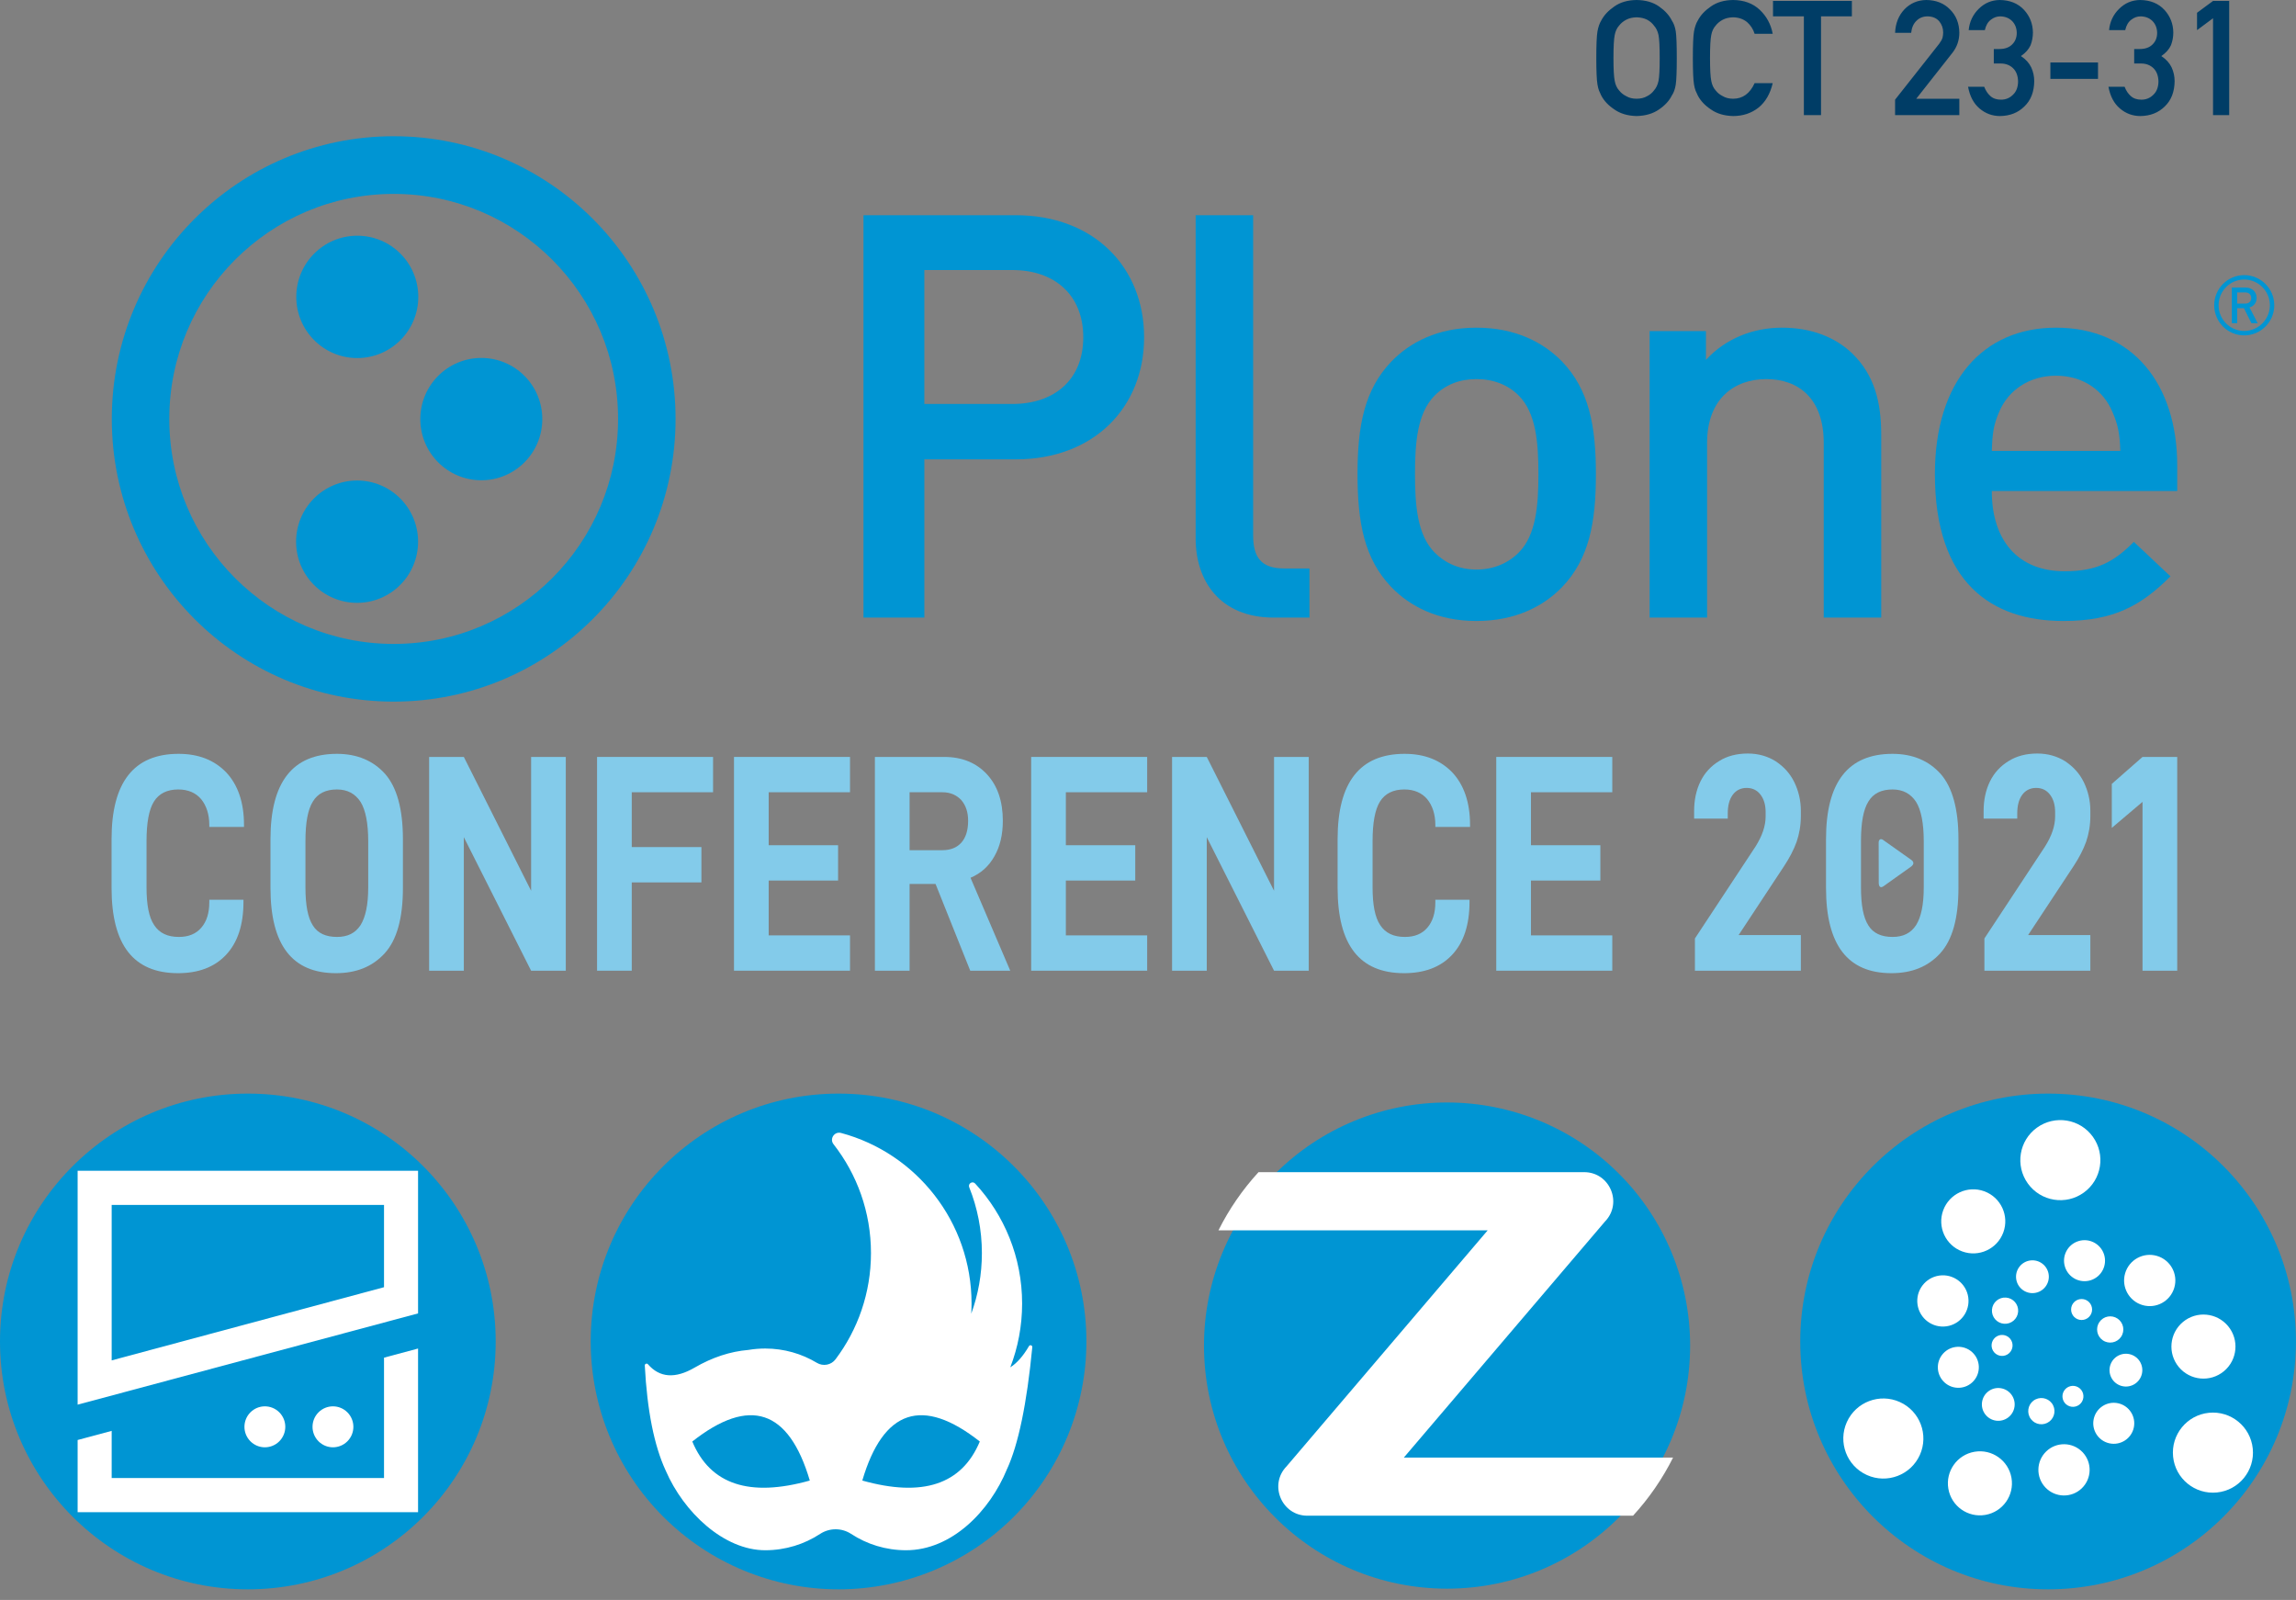<?xml version="1.0" encoding="UTF-8"?>
<svg width="653px" height="455px" viewBox="0 0 653 455" version="1.1" xmlns="http://www.w3.org/2000/svg" xmlns:xlink="http://www.w3.org/1999/xlink">
    <rect x="0" y="0" width="653" height="455" fill="#808080" stroke="none"/>
    <title>Group</title>
    <g id="Page-1" stroke="none" stroke-width="1" fill="none" fill-rule="evenodd">
        <g id="Group">
            <g id="ploneconf-2021-family-guillotina" transform="translate(0, 311)">
                <path d="M140.978,70.489 C140.978,109.458 109.449,140.978 70.473,140.978 C31.61,140.978 3.10972574e-08,109.426 3.10972574e-08,70.489 C3.10972574e-08,31.521 31.626,-8.67251217e-08 70.473,-8.67251217e-08 C109.481,-0.013 140.978,31.537 140.978,70.489 Z" id="path4972" fill="#0095D3" fill-rule="nonzero"></path>
                <g id="g4984" transform="translate(21.955, 21.76)" fill="#FFFFFF">
                    <g id="g4982" transform="translate(0.124, 0.184)">
                        <polygon id="polygon4974" points="96.821 97.09 96.821 50.552 87.139 53.153 87.139 87.38 9.682 87.38 9.682 73.965 0 76.567 0 97.09"></polygon>
                        <path d="M0,9.70893596e-05 L0,66.516 L96.821,40.563 L96.821,9.70893596e-05 L0,9.70893596e-05 Z M9.682,9.709 L87.139,9.709 L87.139,33.113 L9.682,53.925 L9.682,9.709 Z" id="path4976"></path>
                        <path d="M78.425,72.817 C78.425,74.362 77.813,75.844 76.723,76.936 C75.634,78.029 74.156,78.642 72.616,78.642 C71.075,78.642 69.597,78.029 68.508,76.936 C67.419,75.844 66.806,74.362 66.806,72.817 C66.806,71.272 67.419,69.791 68.508,68.698 C69.597,67.606 71.075,66.992 72.616,66.992 C74.156,66.992 75.634,67.606 76.723,68.698 C77.813,69.791 78.425,71.272 78.425,72.817 L78.425,72.817 Z" id="ellipse4978"></path>
                        <path d="M59.061,72.817 C59.061,74.362 58.449,75.844 57.359,76.936 C56.27,78.029 54.792,78.642 53.252,78.642 C51.711,78.642 50.233,78.029 49.144,76.936 C48.054,75.844 47.442,74.362 47.442,72.817 C47.442,71.272 48.054,69.791 49.144,68.698 C50.233,67.606 51.711,66.992 53.252,66.992 C54.792,66.992 56.27,67.606 57.359,68.698 C58.449,69.791 59.061,71.272 59.061,72.817 L59.061,72.817 Z" id="ellipse4980"></path>
                    </g>
                </g>
            </g>
            <g id="ploneconf-2021-family-pyramid" transform="translate(512, 311)">
                <path d="M140.978,70.489 C140.978,109.458 109.449,140.978 70.473,140.978 C31.61,140.978 -2.07224113e-07,109.426 -2.07224113e-07,70.489 C-2.07224113e-07,31.521 31.626,9.69607678e-07 70.473,9.69607678e-07 C109.481,-0.014 140.978,31.537 140.978,70.489 L140.978,70.489 Z" id="path4916" fill="#0095D3" fill-rule="nonzero"></path>
                <polygon id="rect4918" points="12.016 7.221 128.962 7.221 128.962 120.135 12.016 120.135"></polygon>
                <g id="g4962" transform="translate(12.016, 7.467)" fill="#FFFFFF" fill-rule="nonzero">
                    <path d="M68.019,50.948 C69.667,50.955 71,52.296 70.992,53.945 C70.987,55.592 69.645,56.925 67.995,56.917 C66.349,56.911 65.016,55.57 65.022,53.921 C65.029,52.273 66.371,50.941 68.019,50.948" id="path4920"></path>
                    <path d="M78.243,56.523 C79.947,57.682 80.39,60.002 79.229,61.707 C78.071,63.411 75.75,63.853 74.047,62.694 C72.344,61.535 71.902,59.215 73.06,57.51 C74.219,55.807 76.54,55.364 78.243,56.523" id="path4922"></path>
                    <path d="M84.942,69.448 C85.898,71.84 84.734,74.553 82.341,75.508 C79.95,76.464 77.236,75.301 76.281,72.909 C75.325,70.516 76.489,67.803 78.881,66.846 C81.273,65.892 83.988,67.056 84.942,69.448" id="path4924"></path>
                    <path d="M82.851,87.523 C82.17,90.67 79.065,92.669 75.918,91.988 C72.772,91.305 70.773,88.202 71.455,85.056 C72.137,81.91 75.24,79.911 78.387,80.591 C81.534,81.273 83.532,84.377 82.851,87.523" id="path4926"></path>
                    <path d="M68.046,104.793 C65.142,107.579 60.528,107.48 57.744,104.573 C54.959,101.669 55.056,97.056 57.962,94.272 C60.869,91.485 65.482,91.584 68.267,94.489 C71.05,97.395 70.951,102.009 68.046,104.793" id="path4928"></path>
                    <path d="M40.635,112.342 C35.678,113.198 30.965,109.871 30.112,104.913 C29.257,99.956 32.581,95.244 37.541,94.389 C42.497,93.534 47.21,96.859 48.065,101.82 C48.918,106.776 45.594,111.489 40.635,112.342" id="path4930"></path>
                    <path d="M6.951,101.005 C1.216,98.425 -1.342,91.685 1.238,85.95 C3.818,80.216 10.559,77.657 16.294,80.238 C22.029,82.817 24.586,89.557 22.007,95.293 C19.426,101.027 12.686,103.585 6.951,101.005" id="path4932"></path>
                    <path d="M42.8,65.63 C41.981,64.2 42.477,62.376 43.908,61.557 C45.338,60.739 47.163,61.234 47.981,62.666 C48.799,64.097 48.303,65.919 46.873,66.739 C45.442,67.557 43.619,67.061 42.8,65.63" id="path4934"></path>
                    <path d="M42.514,53.989 C42.666,51.933 44.456,50.391 46.513,50.542 C48.566,50.694 50.11,52.481 49.958,54.537 C49.806,56.593 48.017,58.135 45.962,57.984 C43.907,57.832 42.364,56.044 42.514,53.989" id="path4936"></path>
                    <path d="M50.359,41.725 C51.952,39.701 54.885,39.352 56.909,40.946 C58.933,42.539 59.282,45.472 57.689,47.496 C56.093,49.52 53.162,49.868 51.138,48.274 C49.115,46.68 48.765,43.748 50.359,41.725" id="path4938"></path>
                    <path d="M67.059,34.499 C70.125,33.514 73.408,35.203 74.391,38.269 C75.374,41.336 73.687,44.619 70.619,45.602 C67.555,46.584 64.272,44.896 63.288,41.83 C62.304,38.764 63.994,35.481 67.059,34.499" id="path4940"></path>
                    <path d="M89.416,38.683 C93.282,39.808 95.503,43.852 94.377,47.717 C93.255,51.58 89.21,53.802 85.345,52.678 C81.483,51.554 79.26,47.51 80.384,43.645 C81.509,39.781 85.553,37.559 89.416,38.683" id="path4942"></path>
                    <path d="M109.662,58.647 C112.881,62.514 112.355,68.258 108.489,71.477 C104.623,74.696 98.88,74.173 95.66,70.305 C92.44,66.439 92.966,60.696 96.833,57.475 C100.699,54.257 106.442,54.782 109.662,58.647" id="path4944"></path>
                    <path d="M116.685,93.488 C117.318,99.743 112.76,105.331 106.503,105.964 C100.246,106.596 94.659,102.039 94.028,95.782 C93.395,89.524 97.954,83.939 104.211,83.306 C110.466,82.674 116.051,87.231 116.685,93.488" id="path4946"></path>
                    <path d="M68.125,80.13 C67.297,81.554 65.468,82.037 64.043,81.207 C62.62,80.378 62.137,78.549 62.966,77.127 C63.797,75.702 65.624,75.218 67.047,76.049 C68.473,76.878 68.953,78.705 68.125,80.13" id="path4948"></path>
                    <path d="M58.184,86.196 C56.329,87.093 54.098,86.315 53.203,84.459 C52.305,82.604 53.083,80.373 54.939,79.478 C56.794,78.583 59.026,79.359 59.922,81.215 C60.817,83.069 60.04,85.301 58.184,86.196" id="path4950"></path>
                    <path d="M43.641,85.537 C41.093,85.168 39.325,82.802 39.693,80.254 C40.062,77.704 42.425,75.935 44.974,76.305 C47.525,76.673 49.293,79.039 48.924,81.586 C48.556,84.137 46.191,85.905 43.641,85.537" id="path4952"></path>
                    <path d="M29.033,74.686 C26.65,72.523 26.469,68.836 28.633,66.451 C30.797,64.067 34.485,63.887 36.869,66.051 C39.254,68.215 39.432,71.902 37.268,74.287 C35.104,76.671 31.418,76.85 29.033,74.686" id="path4954"></path>
                    <path d="M21.479,53.231 C20.52,49.322 22.912,45.377 26.821,44.418 C30.729,43.46 34.677,45.85 35.635,49.759 C36.593,53.668 34.202,57.614 30.293,58.573 C26.384,59.532 22.437,57.14 21.479,53.231" id="path4956"></path>
                    <path d="M28.647,25.717 C30.385,20.996 35.623,18.579 40.344,20.317 C45.064,22.057 47.482,27.293 45.743,32.014 C44.004,36.735 38.768,39.153 34.046,37.414 C29.326,35.675 26.908,30.438 28.647,25.717" id="path4958"></path>
                    <path d="M55.308,2.215 C60.41,-1.462 67.527,-0.307 71.202,4.794 C74.879,9.896 73.725,17.014 68.621,20.69 C63.521,24.367 56.405,23.212 52.725,18.109 C49.052,13.008 50.205,5.891 55.308,2.215" id="path4960"></path>
                </g>
            </g>
            <g id="ploneconf-2021-family-volto" transform="translate(168, 311)">
                <path d="M140.978,70.489 C140.978,89.184 133.552,107.113 120.333,120.333 C107.113,133.552 89.184,140.978 70.489,140.978 C51.794,140.978 33.865,133.552 20.646,120.333 C7.427,107.113 1.19707873e-06,89.184 1.19707873e-06,70.489 C1.19707873e-06,31.559 31.559,1.4700426e-07 70.489,1.4700426e-07 C109.419,1.4700426e-07 140.978,31.559 140.978,70.489 L140.978,70.489 Z" id="circle4966" fill="#0095D3" fill-rule="nonzero"></path>
                <path d="M108.234,62.585 C110.189,57.215 111.256,51.417 111.256,45.37 C111.256,38.75 109.978,32.431 107.656,26.644 C107.235,25.597 108.575,24.751 109.341,25.578 C117.63,34.534 122.698,46.529 122.698,59.711 C122.698,66.104 121.506,72.219 119.332,77.842 C121.217,76.662 122.989,74.652 124.648,71.813 C124.923,71.341 125.644,71.571 125.591,72.114 C124.04,88.221 121.631,99.807 118.365,106.873 C117.993,107.678 118.686,106.093 118.365,106.873 C113.491,118.709 102.715,129.86 89.683,129.86 C83.92,129.86 78.556,128.152 74.066,125.212 C71.39,123.461 67.927,123.461 65.252,125.212 C60.761,128.152 55.397,129.86 49.634,129.86 C37.904,129.86 26.475,119.112 21.333,107.208 C21.147,106.777 21.535,107.646 21.333,107.208 C18.04,100.083 16.057,90.125 15.384,77.332 C15.361,76.847 15.961,76.599 16.278,76.965 C19.611,80.81 24.032,81.132 29.542,77.932 C34.58,75.005 39.684,73.327 44.855,72.895 C46.409,72.633 48.006,72.497 49.634,72.497 C55.007,72.497 60.033,73.982 64.328,76.565 C66.096,77.628 68.39,77.208 69.632,75.558 C75.958,67.154 79.71,56.691 79.71,45.35 C79.71,33.67 75.731,22.923 69.06,14.396 C67.856,12.858 69.319,10.689 71.202,11.193 C92.574,16.914 108.316,36.459 108.316,59.69 C108.316,60.662 108.288,61.627 108.234,62.585 M77.244,110.041 C83.225,89.801 94.365,86.101 110.663,98.939 C105.555,111.158 94.416,114.858 77.244,110.041 M62.313,110.041 C56.332,89.801 45.192,86.101 28.894,98.939 C34.002,111.158 45.141,114.858 62.313,110.041" id="path4968" fill="#FFFFFF"></path>
            </g>
            <g id="ploneconf-2021-family-zope" transform="translate(339, 310)" fill-rule="nonzero">
                <g id="g5097" transform="translate(3.325, 2.603)" fill="#0095D3">
                    <path d="M138.357,70.053 C138.357,108.232 107.407,139.182 69.228,139.182 C31.048,139.182 0.098,108.232 0.098,70.053 C0.098,51.718 7.381,34.135 20.346,21.171 C33.31,8.206 50.893,0.923 69.228,0.923 C87.562,0.923 105.145,8.206 118.11,21.171 C131.074,34.135 138.357,51.718 138.357,70.053 Z" id="circle4988"></path>
                </g>
                <path d="M67.586,2.61007257e-07 C67.233,0.025 66.88,0.054 66.527,0.084 C66.88,0.056 67.232,0.028 67.586,2.61007257e-07 Z M60.179,0.855 C59.934,0.9 59.688,0.946 59.443,0.993 C59.689,0.951 59.933,0.897 60.179,0.855 Z M18.935,23.34 C14.385,28.298 10.549,33.866 7.538,39.884 L84.11,39.884 L26.901,107.012 C21.815,112.258 25.531,121.04 32.839,121.04 L125.447,121.04 C129.994,116.083 133.828,110.515 136.838,104.499 L60.269,104.499 L117.478,37.369 C122.564,32.122 118.847,23.34 111.54,23.34 L18.935,23.34 Z M3.264,50.26 C3.172,50.531 3.082,50.802 2.994,51.074 C3.078,50.801 3.177,50.533 3.264,50.26 Z M1.433,57.194 C1.348,57.591 1.266,57.989 1.188,58.387 C1.265,57.989 1.349,57.591 1.433,57.194 L1.433,57.194 Z M0.248,64.606 C0.217,64.938 0.188,65.27 0.162,65.602 C0.191,65.27 0.214,64.937 0.248,64.606 L0.248,64.606 Z M144.313,66.661 C144.334,66.955 144.363,67.248 144.384,67.543 C144.362,67.249 144.338,66.955 144.313,66.661 L144.313,66.661 Z M-8.55617263e-07,76.891 C0.019,77.158 0.039,77.425 0.06,77.692 C0.04,77.425 0.018,77.159 -8.55617363e-07,76.891 L-8.55617263e-07,76.891 Z M144.217,78.775 C144.189,79.11 144.168,79.446 144.13,79.78 C144.162,79.445 144.191,79.11 144.217,78.775 Z M143.188,86.002 C143.111,86.397 143.03,86.79 142.945,87.183 C143.03,86.79 143.111,86.396 143.188,86.002 L143.188,86.002 Z M141.391,93.279 C141.3,93.578 141.192,93.873 141.098,94.171 C141.197,93.874 141.295,93.577 141.391,93.279 L141.391,93.279 Z M85.01,143.375 C84.722,143.425 84.437,143.486 84.149,143.534 C84.436,143.483 84.723,143.43 85.01,143.375 L85.01,143.375 Z M77.858,144.297 C77.493,144.325 77.129,144.353 76.763,144.381 C77.128,144.355 77.493,144.327 77.858,144.297 L77.858,144.297 Z" id="path4990" fill="#FFFFFF"></path>
            </g>
            <g id="ploneconf-2021-logo-horizontal-transparent-on-dark" transform="translate(30, 38)">
                <rect id="rect273-7" x="2.199" y="0.097" width="614.944" height="238.039"></rect>
                <g id="g5081-8-6" transform="translate(0.836, 0.5)" fill="#0095D3" fill-rule="nonzero">
                    <path d="M88.127,45.93 C88.127,55.537 80.36,63.326 70.779,63.326 C61.197,63.326 53.43,55.537 53.43,45.93 C53.43,36.322 61.197,28.533 70.779,28.533 C80.36,28.533 88.127,36.322 88.127,45.93 L88.127,45.93 Z" id="circle4880-8-4"></path>
                    <path d="M123.399,80.686 C123.399,90.301 115.639,98.078 106.047,98.078 C96.482,98.078 88.702,90.293 88.702,80.686 C88.702,71.071 96.486,63.294 106.047,63.294 C115.647,63.291 123.399,71.075 123.399,80.686 Z" id="path4882-5-3"></path>
                    <path d="M88.072,115.542 C88.072,120.155 86.244,124.58 82.99,127.842 C79.737,131.105 75.324,132.938 70.723,132.938 C61.142,132.938 53.375,125.149 53.375,115.542 C53.375,110.928 55.203,106.503 58.456,103.241 C61.71,99.978 66.122,98.145 70.723,98.145 C75.324,98.145 79.737,99.978 82.99,103.241 C86.244,106.503 88.072,110.928 88.072,115.542 Z" id="circle4884-0-0"></path>
                    <g id="g4888-96-3" transform="translate(0.569, 0.073)">
                        <path d="M80.558,0.169 C36.285,0.173 0.394,36.163 0.39,80.562 C0.394,124.957 36.285,160.947 80.558,160.955 C124.836,160.947 160.723,124.965 160.73,80.562 C160.727,36.163 124.84,0.173 80.558,0.169 Z M125.683,125.807 C114.108,137.402 98.206,144.547 80.558,144.55 C62.91,144.547 47.008,137.394 35.434,125.807 C23.875,114.2 16.749,98.254 16.745,80.562 C16.749,62.865 23.875,46.92 35.438,35.313 C47.012,23.718 62.914,16.573 80.562,16.569 C98.21,16.573 114.112,23.722 125.687,35.313 C137.25,46.924 144.375,62.869 144.379,80.562 C144.371,98.254 137.246,114.2 125.683,125.807 Z" id="path4886-3-0"></path>
                    </g>
                </g>
                <g id="g117228-85-9" transform="translate(214.585, 23.109)" fill="#0095D3" fill-rule="nonzero">
                    <path d="M44.275,69.526 L18.308,69.526 L18.308,114.53 L0.995,114.53 L0.995,0.092 L44.271,0.092 C66.55,0.092 80.808,14.88 80.808,34.809 C80.808,54.738 66.55,69.526 44.275,69.526 L44.275,69.526 Z M43.31,15.682 L18.304,15.682 L18.304,53.774 L43.31,53.774 C55.33,53.774 63.503,46.862 63.503,34.809 C63.503,22.752 55.33,15.682 43.31,15.682 L43.31,15.682 Z" id="path4870-6-2"></path>
                    <path d="M117.744,114.53 C102.358,114.53 95.469,104.081 95.469,92.032 L95.469,0.092 L111.816,0.092 L111.816,91.068 C111.816,97.339 114.051,100.548 120.625,100.548 L127.837,100.548 L127.837,114.53 L117.744,114.53 Z" id="path4872-1-5"></path>
                    <path d="M199.689,105.848 C194.393,111.317 186.38,115.49 175.318,115.49 C164.263,115.49 156.405,111.309 151.116,105.848 C143.427,97.817 141.504,87.523 141.504,73.703 C141.504,60.042 143.427,49.751 151.116,41.717 C156.405,36.251 164.263,32.074 175.318,32.074 C186.38,32.074 194.393,36.259 199.689,41.717 C207.378,49.751 209.301,60.042 209.301,73.703 C209.308,87.527 207.378,97.813 199.689,105.848 Z M187.342,51.367 C184.296,48.312 180.13,46.7 175.318,46.7 C170.514,46.7 166.506,48.304 163.456,51.367 C158.49,56.35 157.851,64.867 157.851,73.703 C157.851,82.539 158.49,91.064 163.456,96.043 C166.502,99.09 170.514,100.864 175.318,100.864 C180.13,100.864 184.292,99.098 187.342,96.043 C192.316,91.056 192.954,82.539 192.954,73.703 C192.954,64.867 192.316,56.347 187.342,51.367 Z" id="path4874-1-4"></path>
                    <path d="M274.1,114.53 L274.1,64.867 C274.1,52.165 266.888,46.7 257.756,46.7 C248.625,46.7 240.924,52.324 240.924,64.867 L240.924,114.526 L224.581,114.526 L224.581,33.038 L240.601,33.038 L240.601,41.235 C246.217,35.125 254.063,32.074 262.237,32.074 C270.572,32.074 277.469,34.805 282.273,39.468 C288.524,45.574 290.447,53.288 290.447,62.448 L290.447,114.526 L274.1,114.53 Z" id="path4876-5-0"></path>
                    <path d="M321.9,78.528 C321.9,92.506 329.274,101.346 342.575,101.346 C351.706,101.346 356.522,98.782 362.296,92.988 L372.712,102.793 C364.377,111.147 356.526,115.49 342.26,115.49 C321.9,115.49 305.714,104.721 305.714,73.703 C305.714,47.34 319.339,32.074 340.175,32.074 C361.973,32.074 374.635,48.146 374.635,71.296 L374.635,78.528 L321.9,78.528 Z M356.199,56.022 C353.637,49.917 347.872,45.732 340.175,45.732 C332.486,45.732 326.551,49.917 323.989,56.022 C322.389,59.721 322.066,62.132 321.904,67.115 L358.449,67.115 C358.28,62.132 357.807,59.717 356.199,56.022 Z" id="path4878-98-5"></path>
                    <g id="g4892-4-9" transform="translate(385.11, 16.983)">
                        <path d="M8.568,0.149 C3.859,0.149 0.04,3.987 0.04,8.717 C0.048,13.447 3.859,17.285 8.568,17.285 C13.294,17.285 17.128,13.447 17.128,8.717 C17.128,3.987 13.294,0.149 8.568,0.149 Z M8.568,16.028 C4.545,16.02 1.293,12.76 1.293,8.717 C1.301,4.682 4.545,1.41 8.568,1.402 C12.6,1.41 15.867,4.674 15.875,8.717 C15.863,12.76 12.6,16.02 8.568,16.028 L8.568,16.028 Z" id="path4890-8-4"></path>
                    </g>
                    <g id="g4896-1-6" transform="translate(389.796, 20.597)">
                        <path d="M5.939,10.205 L3.811,5.937 L1.896,5.937 L1.896,10.205 L0.363,10.205 L0.363,0.072 L4.28,0.072 C6.187,0.072 7.417,1.309 7.417,3.036 C7.417,4.487 6.534,5.415 5.395,5.724 L7.728,10.213 L5.939,10.205 Z M4.162,1.455 L1.896,1.455 L1.896,4.629 L4.162,4.629 C5.19,4.629 5.884,4.048 5.884,3.052 C5.884,2.056 5.19,1.455 4.162,1.455 Z" id="path4894-0-9"></path>
                    </g>
                </g>
                <g id="g170150-3-2" transform="translate(1.098, 176.151)" fill="#83CBEA">
                    <g id="text149902-0-2" fill-rule="nonzero">
                        <path d="M0.632,38.375 C0.632,54.586 6.884,62.603 19.54,62.603 C25.265,62.603 29.86,60.929 33.174,57.405 C36.489,53.881 38.146,48.859 38.146,42.34 L38.146,41.723 L28.428,41.723 L28.428,42.428 C28.428,45.511 27.675,47.89 26.169,49.652 C24.662,51.414 22.553,52.295 19.766,52.295 C16.602,52.295 14.267,51.238 12.76,48.947 C11.253,46.745 10.575,43.132 10.575,38.199 L10.575,25.071 C10.575,19.873 11.253,16.085 12.685,13.794 C14.116,11.504 16.451,10.358 19.615,10.358 C22.402,10.358 24.587,11.327 26.093,13.089 C27.6,14.94 28.428,17.406 28.428,20.49 L28.428,21.019 L38.297,21.019 L38.297,20.402 C38.297,14.059 36.564,9.037 33.249,5.513 C29.86,1.988 25.34,0.226 19.69,0.226 C6.96,0.226 0.632,8.332 0.632,24.455 L0.632,38.375 Z" id="path170798-4-4"></path>
                        <path d="M45.829,38.375 C45.829,54.586 52.006,62.603 64.436,62.603 C70.236,62.603 74.831,60.753 78.296,56.965 C81.761,53.176 83.494,47.009 83.494,38.375 L83.494,24.455 C83.494,15.909 81.761,9.742 78.447,5.953 C75.057,2.165 70.462,0.226 64.737,0.226 C52.082,0.226 45.829,8.332 45.829,24.455 L45.829,38.375 Z M71.441,48.947 C69.935,51.238 67.75,52.295 64.737,52.295 C61.573,52.295 59.238,51.238 57.882,49.035 C56.451,46.833 55.773,43.221 55.773,38.199 L55.773,25.071 C55.773,19.785 56.451,16.085 57.882,13.794 C59.238,11.504 61.573,10.358 64.737,10.358 C67.75,10.358 69.935,11.592 71.441,13.882 C72.872,16.173 73.626,19.961 73.626,25.071 L73.626,38.199 C73.626,43.132 72.872,46.657 71.441,48.947 Z" id="path170800-4-7"></path>
                        <polygon id="path170802-4-7" points="129.821 1.107 119.953 1.107 119.953 39.168 100.819 1.107 90.951 1.107 90.951 61.898 100.819 61.898 100.819 23.926 119.953 61.898 129.821 61.898"></polygon>
                        <polygon id="path170804-4-5" points="148.578 11.151 171.704 11.151 171.704 1.107 138.71 1.107 138.71 61.898 148.578 61.898 148.578 36.789 168.389 36.789 168.389 26.745 148.578 26.745"></polygon>
                        <polygon id="path170806-7-4" points="187.523 11.151 210.649 11.151 210.649 1.107 177.655 1.107 177.655 61.898 210.649 61.898 210.649 51.855 187.523 51.855 187.523 36.26 207.259 36.26 207.259 26.217 187.523 26.217"></polygon>
                        <path d="M234.98,37.23 L244.848,61.898 L256.223,61.898 L244.924,35.468 C247.861,34.234 250.121,32.208 251.703,29.388 C253.285,26.657 254.114,23.309 254.114,19.257 C254.114,13.706 252.607,9.301 249.594,6.041 C246.581,2.781 242.513,1.107 237.466,1.107 L217.73,1.107 L217.73,61.898 L227.598,61.898 L227.598,37.23 L234.98,37.23 Z M227.598,27.626 L227.598,11.151 L236.939,11.151 C239.198,11.151 240.931,11.944 242.287,13.354 C243.568,14.851 244.246,16.79 244.246,19.257 C244.246,21.988 243.568,24.102 242.287,25.512 C241.006,26.922 239.198,27.626 236.939,27.626 L227.598,27.626 Z" id="path170808-6-8"></path>
                        <polygon id="path170810-3-1" points="272.042 11.151 295.168 11.151 295.168 1.107 262.174 1.107 262.174 61.898 295.168 61.898 295.168 51.855 272.042 51.855 272.042 36.26 291.778 36.26 291.778 26.217 272.042 26.217"></polygon>
                        <polygon id="path170812-1-2" points="341.119 1.107 331.25 1.107 331.25 39.168 312.117 1.107 302.249 1.107 302.249 61.898 312.117 61.898 312.117 23.926 331.25 61.898 341.119 61.898"></polygon>
                        <path d="M349.329,38.375 C349.329,54.586 355.582,62.603 368.237,62.603 C373.962,62.603 378.557,60.929 381.871,57.405 C385.186,53.881 386.843,48.859 386.843,42.34 L386.843,41.723 L377.126,41.723 L377.126,42.428 C377.126,45.511 376.372,47.89 374.866,49.652 C373.359,51.414 371.25,52.295 368.463,52.295 C365.299,52.295 362.964,51.238 361.457,48.947 C359.951,46.745 359.273,43.132 359.273,38.199 L359.273,25.071 C359.273,19.873 359.951,16.085 361.382,13.794 C362.813,11.504 365.148,10.358 368.312,10.358 C371.099,10.358 373.284,11.327 374.79,13.089 C376.297,14.94 377.126,17.406 377.126,20.49 L377.126,21.019 L386.994,21.019 L386.994,20.402 C386.994,14.059 385.261,9.037 381.947,5.513 C378.557,1.988 374.037,0.226 368.388,0.226 C355.657,0.226 349.329,8.332 349.329,24.455 L349.329,38.375 Z" id="path170814-7-8"></path>
                        <polygon id="path170816-5-9" points="404.319 11.151 427.445 11.151 427.445 1.107 394.451 1.107 394.451 61.898 427.445 61.898 427.445 51.855 404.319 51.855 404.319 36.26 424.056 36.26 424.056 26.217 404.319 26.217"></polygon>
                        <path d="M450.948,52.736 L450.948,61.898 L481.079,61.898 L481.079,51.767 L463.377,51.767 L476.334,32.12 C477.84,29.829 479.046,27.538 479.874,25.248 C480.627,23.045 481.079,20.578 481.079,17.935 L481.079,16.437 C481.079,13.442 480.401,10.711 479.196,8.244 C477.991,5.777 476.183,3.839 473.923,2.341 C471.663,0.931 469.027,0.138 466.014,0.138 C462.85,0.138 460.138,0.843 457.878,2.253 C455.543,3.662 453.735,5.601 452.53,8.068 C451.324,10.534 450.722,13.354 450.722,16.525 L450.722,18.64 L460.289,18.64 L460.289,17.23 C460.289,14.94 460.741,13.178 461.72,11.856 C462.624,10.623 463.98,9.918 465.637,9.918 C467.294,9.918 468.575,10.534 469.554,11.768 C470.533,13.001 471.061,14.675 471.061,16.79 L471.061,18.023 C471.061,20.754 470.081,23.574 468.198,26.569 L450.948,52.736 Z" id="path170818-9-3"></path>
                        <path d="M488.236,38.375 C488.236,54.586 494.413,62.603 506.842,62.603 C512.642,62.603 517.237,60.753 520.702,56.965 C524.167,53.176 525.9,47.009 525.9,38.375 L525.9,24.455 C525.9,15.909 524.167,9.742 520.853,5.953 C517.463,2.165 512.868,0.226 507.143,0.226 C494.488,0.226 488.236,8.332 488.236,24.455 L488.236,38.375 Z M513.847,48.947 C512.341,51.238 510.156,52.295 507.143,52.295 C503.979,52.295 501.644,51.238 500.288,49.035 C498.857,46.833 498.179,43.221 498.179,38.199 L498.179,25.071 C498.179,19.785 498.857,16.085 500.288,13.794 C501.644,11.504 503.979,10.358 507.143,10.358 C510.156,10.358 512.341,11.592 513.847,13.882 C515.279,16.173 516.032,19.961 516.032,25.071 L516.032,38.199 C516.032,43.132 515.279,46.657 513.847,48.947 Z" id="path170820-6-6"></path>
                        <path d="M533.282,52.736 L533.282,61.898 L563.414,61.898 L563.414,51.767 L545.711,51.767 L558.668,32.12 C560.175,29.829 561.38,27.538 562.209,25.248 C562.962,23.045 563.414,20.578 563.414,17.935 L563.414,16.437 C563.414,13.442 562.736,10.711 561.531,8.244 C560.325,5.777 558.517,3.839 556.258,2.341 C553.998,0.931 551.361,0.138 548.348,0.138 C545.184,0.138 542.472,0.843 540.212,2.253 C537.877,3.662 536.069,5.601 534.864,8.068 C533.659,10.534 533.056,13.354 533.056,16.525 L533.056,18.64 L542.623,18.64 L542.623,17.23 C542.623,14.94 543.075,13.178 544.054,11.856 C544.958,10.623 546.314,9.918 547.971,9.918 C549.629,9.918 550.909,10.534 551.888,11.768 C552.868,13.001 553.395,14.675 553.395,16.79 L553.395,18.023 C553.395,20.754 552.416,23.574 550.533,26.569 L533.282,52.736 Z" id="path170822-2-8"></path>
                        <polygon id="path170824-1-0" points="578.253 13.882 578.253 61.898 588.122 61.898 588.122 1.107 578.253 1.107 569.515 8.772 569.515 21.283"></polygon>
                    </g>
                    <path d="M512.496,32.246 C513.272,31.629 513.27,30.941 512.496,30.394 L504.48,24.717 C503.848,24.228 503.189,24.515 503.206,25.533 L503.231,37.006 C503.285,38.109 503.796,38.412 504.55,37.902 L512.496,32.246 Z" id="path54054-3-7-2"></path>
                </g>
            </g>
            <path d="M465.455,33 C468.005,32.941 470.13,32.317 471.831,31.13 C473.516,29.987 474.733,28.665 475.48,27.166 C476.023,26.379 476.396,25.333 476.602,24.026 C476.792,22.72 476.888,20.211 476.888,16.5 C476.888,12.729 476.792,10.206 476.602,8.929 C476.396,7.652 476.023,6.621 475.48,5.834 C474.733,4.335 473.516,2.999 471.831,1.826 C470.13,0.638 468.005,0.03 465.455,0 C462.934,0.03 460.83,0.638 459.145,1.826 C457.43,2.999 456.184,4.335 455.407,5.834 C454.923,6.621 454.564,7.652 454.33,8.929 C454.11,10.206 454,12.729 454,16.5 C454,20.211 454.11,22.72 454.33,24.026 C454.447,24.724 454.594,25.303 454.77,25.763 C454.96,26.209 455.173,26.676 455.407,27.166 C456.184,28.665 457.43,29.987 459.145,31.13 C460.83,32.317 462.934,32.941 465.455,33 Z M465.455,28.079 C464.311,28.079 463.329,27.834 462.509,27.344 C461.673,26.928 460.999,26.387 460.486,25.719 C459.856,25.021 459.438,24.108 459.233,22.98 C458.998,21.852 458.881,19.692 458.881,16.5 C458.881,13.308 458.998,11.134 459.233,9.976 C459.438,8.877 459.856,7.979 460.486,7.281 C460.999,6.613 461.673,6.057 462.509,5.611 C463.329,5.181 464.311,4.951 465.455,4.921 C466.613,4.951 467.617,5.181 468.467,5.611 C469.273,6.057 469.918,6.613 470.402,7.281 C471.032,7.979 471.464,8.877 471.699,9.976 C471.919,11.134 472.029,13.308 472.029,16.5 C472.029,19.692 471.919,21.852 471.699,22.98 C471.464,24.108 471.032,25.021 470.402,25.719 C469.918,26.387 469.273,26.928 468.467,27.344 C467.617,27.834 466.613,28.079 465.455,28.079 Z M492.915,33 C495.7,33 498.111,32.198 500.149,30.595 C502.128,28.977 503.469,26.661 504.172,23.648 L499.027,23.648 C497.679,26.602 495.642,28.079 492.915,28.079 C491.772,28.079 490.79,27.834 489.969,27.344 C489.134,26.928 488.46,26.387 487.947,25.719 C487.316,25.021 486.898,24.108 486.693,22.98 C486.459,21.852 486.342,19.692 486.342,16.5 C486.342,13.308 486.459,11.134 486.693,9.976 C486.898,8.877 487.316,7.979 487.947,7.281 C488.46,6.613 489.134,6.057 489.969,5.611 C490.79,5.181 491.772,4.951 492.915,4.921 C494.469,4.951 495.788,5.404 496.873,6.279 C497.914,7.2 498.632,8.313 499.027,9.619 L504.172,9.619 C503.659,6.903 502.428,4.624 500.479,2.783 C498.529,0.957 496.008,0.03 492.915,0 C490.394,0.03 488.291,0.638 486.605,1.826 C484.89,2.999 483.645,4.335 482.868,5.834 C482.384,6.621 482.025,7.652 481.79,8.929 C481.571,10.206 481.461,12.729 481.461,16.5 C481.461,20.211 481.571,22.72 481.79,24.026 C481.908,24.724 482.054,25.303 482.23,25.763 C482.421,26.209 482.633,26.676 482.868,27.166 C483.645,28.665 484.89,29.987 486.605,31.13 C488.291,32.317 490.394,32.941 492.915,33 Z M517.914,32.733 L517.914,4.654 L526.686,4.654 L526.686,0.267 L504.26,0.267 L504.26,4.654 L513.033,4.654 L513.033,32.733 L517.914,32.733 Z M557.247,32.733 L557.247,28.079 L545,28.079 L555.312,14.986 C556.602,13.323 557.247,11.423 557.247,9.285 C557.217,6.613 556.331,4.409 554.586,2.672 C552.871,0.92 550.636,0.03 547.881,0 C545.418,0.03 543.344,0.906 541.658,2.628 C539.988,4.394 539.093,6.628 538.976,9.33 L543.549,9.33 C543.711,7.845 544.224,6.695 545.088,5.879 C545.924,5.062 546.972,4.654 548.232,4.654 C549.654,4.684 550.753,5.151 551.53,6.057 C552.278,6.962 552.652,8.024 552.652,9.241 C552.652,9.701 552.593,10.191 552.476,10.711 C552.3,11.26 551.97,11.854 551.486,12.492 L538.976,28.346 L538.976,32.733 L557.247,32.733 Z M568.811,33 C571.64,32.97 573.956,32.057 575.759,30.261 C577.591,28.509 578.522,26.112 578.551,23.069 C578.551,21.703 578.265,20.397 577.694,19.15 C577.093,17.903 576.118,16.834 574.77,15.943 C576.089,15.038 577.005,14.006 577.518,12.848 C577.957,11.69 578.177,10.488 578.177,9.241 C578.148,6.777 577.313,4.639 575.671,2.828 C573.956,0.972 571.64,0.03 568.723,0 C566.422,0.03 564.443,0.861 562.787,2.494 C561.102,4.142 560.141,6.168 559.907,8.573 L564.502,8.573 C564.795,7.237 565.367,6.25 566.217,5.611 C567.023,4.973 567.917,4.654 568.899,4.654 C570.262,4.684 571.376,5.121 572.241,5.968 C573.106,6.843 573.553,7.964 573.582,9.33 C573.582,10.681 573.15,11.779 572.285,12.626 C571.42,13.501 570.204,13.939 568.635,13.939 L567.052,13.939 L567.052,18.059 L568.987,18.059 C570.409,18.059 571.582,18.497 572.505,19.372 C573.443,20.278 573.927,21.555 573.956,23.202 C573.927,24.821 573.443,26.067 572.505,26.943 C571.582,27.879 570.446,28.346 569.097,28.346 C567.837,28.346 566.825,27.997 566.063,27.3 C565.316,26.632 564.737,25.756 564.326,24.672 L559.731,24.672 C560.229,27.374 561.321,29.437 563.007,30.862 C564.693,32.287 566.627,33 568.811,33 Z M596.69,22.423 L596.69,17.769 L583.146,17.769 L583.146,22.423 L596.69,22.423 Z M608.738,33 C611.567,32.97 613.883,32.057 615.686,30.261 C617.518,28.509 618.449,26.112 618.478,23.069 C618.478,21.703 618.192,20.397 617.62,19.15 C617.019,17.903 616.045,16.834 614.696,15.943 C616.015,15.038 616.931,14.006 617.444,12.848 C617.884,11.69 618.104,10.488 618.104,9.241 C618.075,6.777 617.239,4.639 615.598,2.828 C613.883,0.972 611.567,0.03 608.65,0 C606.349,0.03 604.37,0.861 602.714,2.494 C601.028,4.142 600.068,6.168 599.834,8.573 L604.429,8.573 C604.722,7.237 605.294,6.25 606.144,5.611 C606.95,4.973 607.844,4.654 608.826,4.654 C610.189,4.684 611.303,5.121 612.168,5.968 C613.033,6.843 613.48,7.964 613.509,9.33 C613.509,10.681 613.077,11.779 612.212,12.626 C611.347,13.501 610.13,13.939 608.562,13.939 L606.979,13.939 L606.979,18.059 L608.914,18.059 C610.336,18.059 611.508,18.497 612.432,19.372 C613.37,20.278 613.853,21.555 613.883,23.202 C613.853,24.821 613.37,26.067 612.432,26.943 C611.508,27.879 610.372,28.346 609.024,28.346 C607.763,28.346 606.752,27.997 605.99,27.3 C605.242,26.632 604.663,25.756 604.253,24.672 L599.658,24.672 C600.156,27.374 601.248,29.437 602.934,30.862 C604.619,32.287 606.554,33 608.738,33 Z M634,32.733 L634,0.267 L629.405,0.267 L624.854,3.63 L624.854,8.573 L629.405,5.188 L629.405,32.733 L634,32.733 Z" id="OCT23-31" fill="#003D66" fill-rule="nonzero"></path>
        </g>
    </g>
</svg>